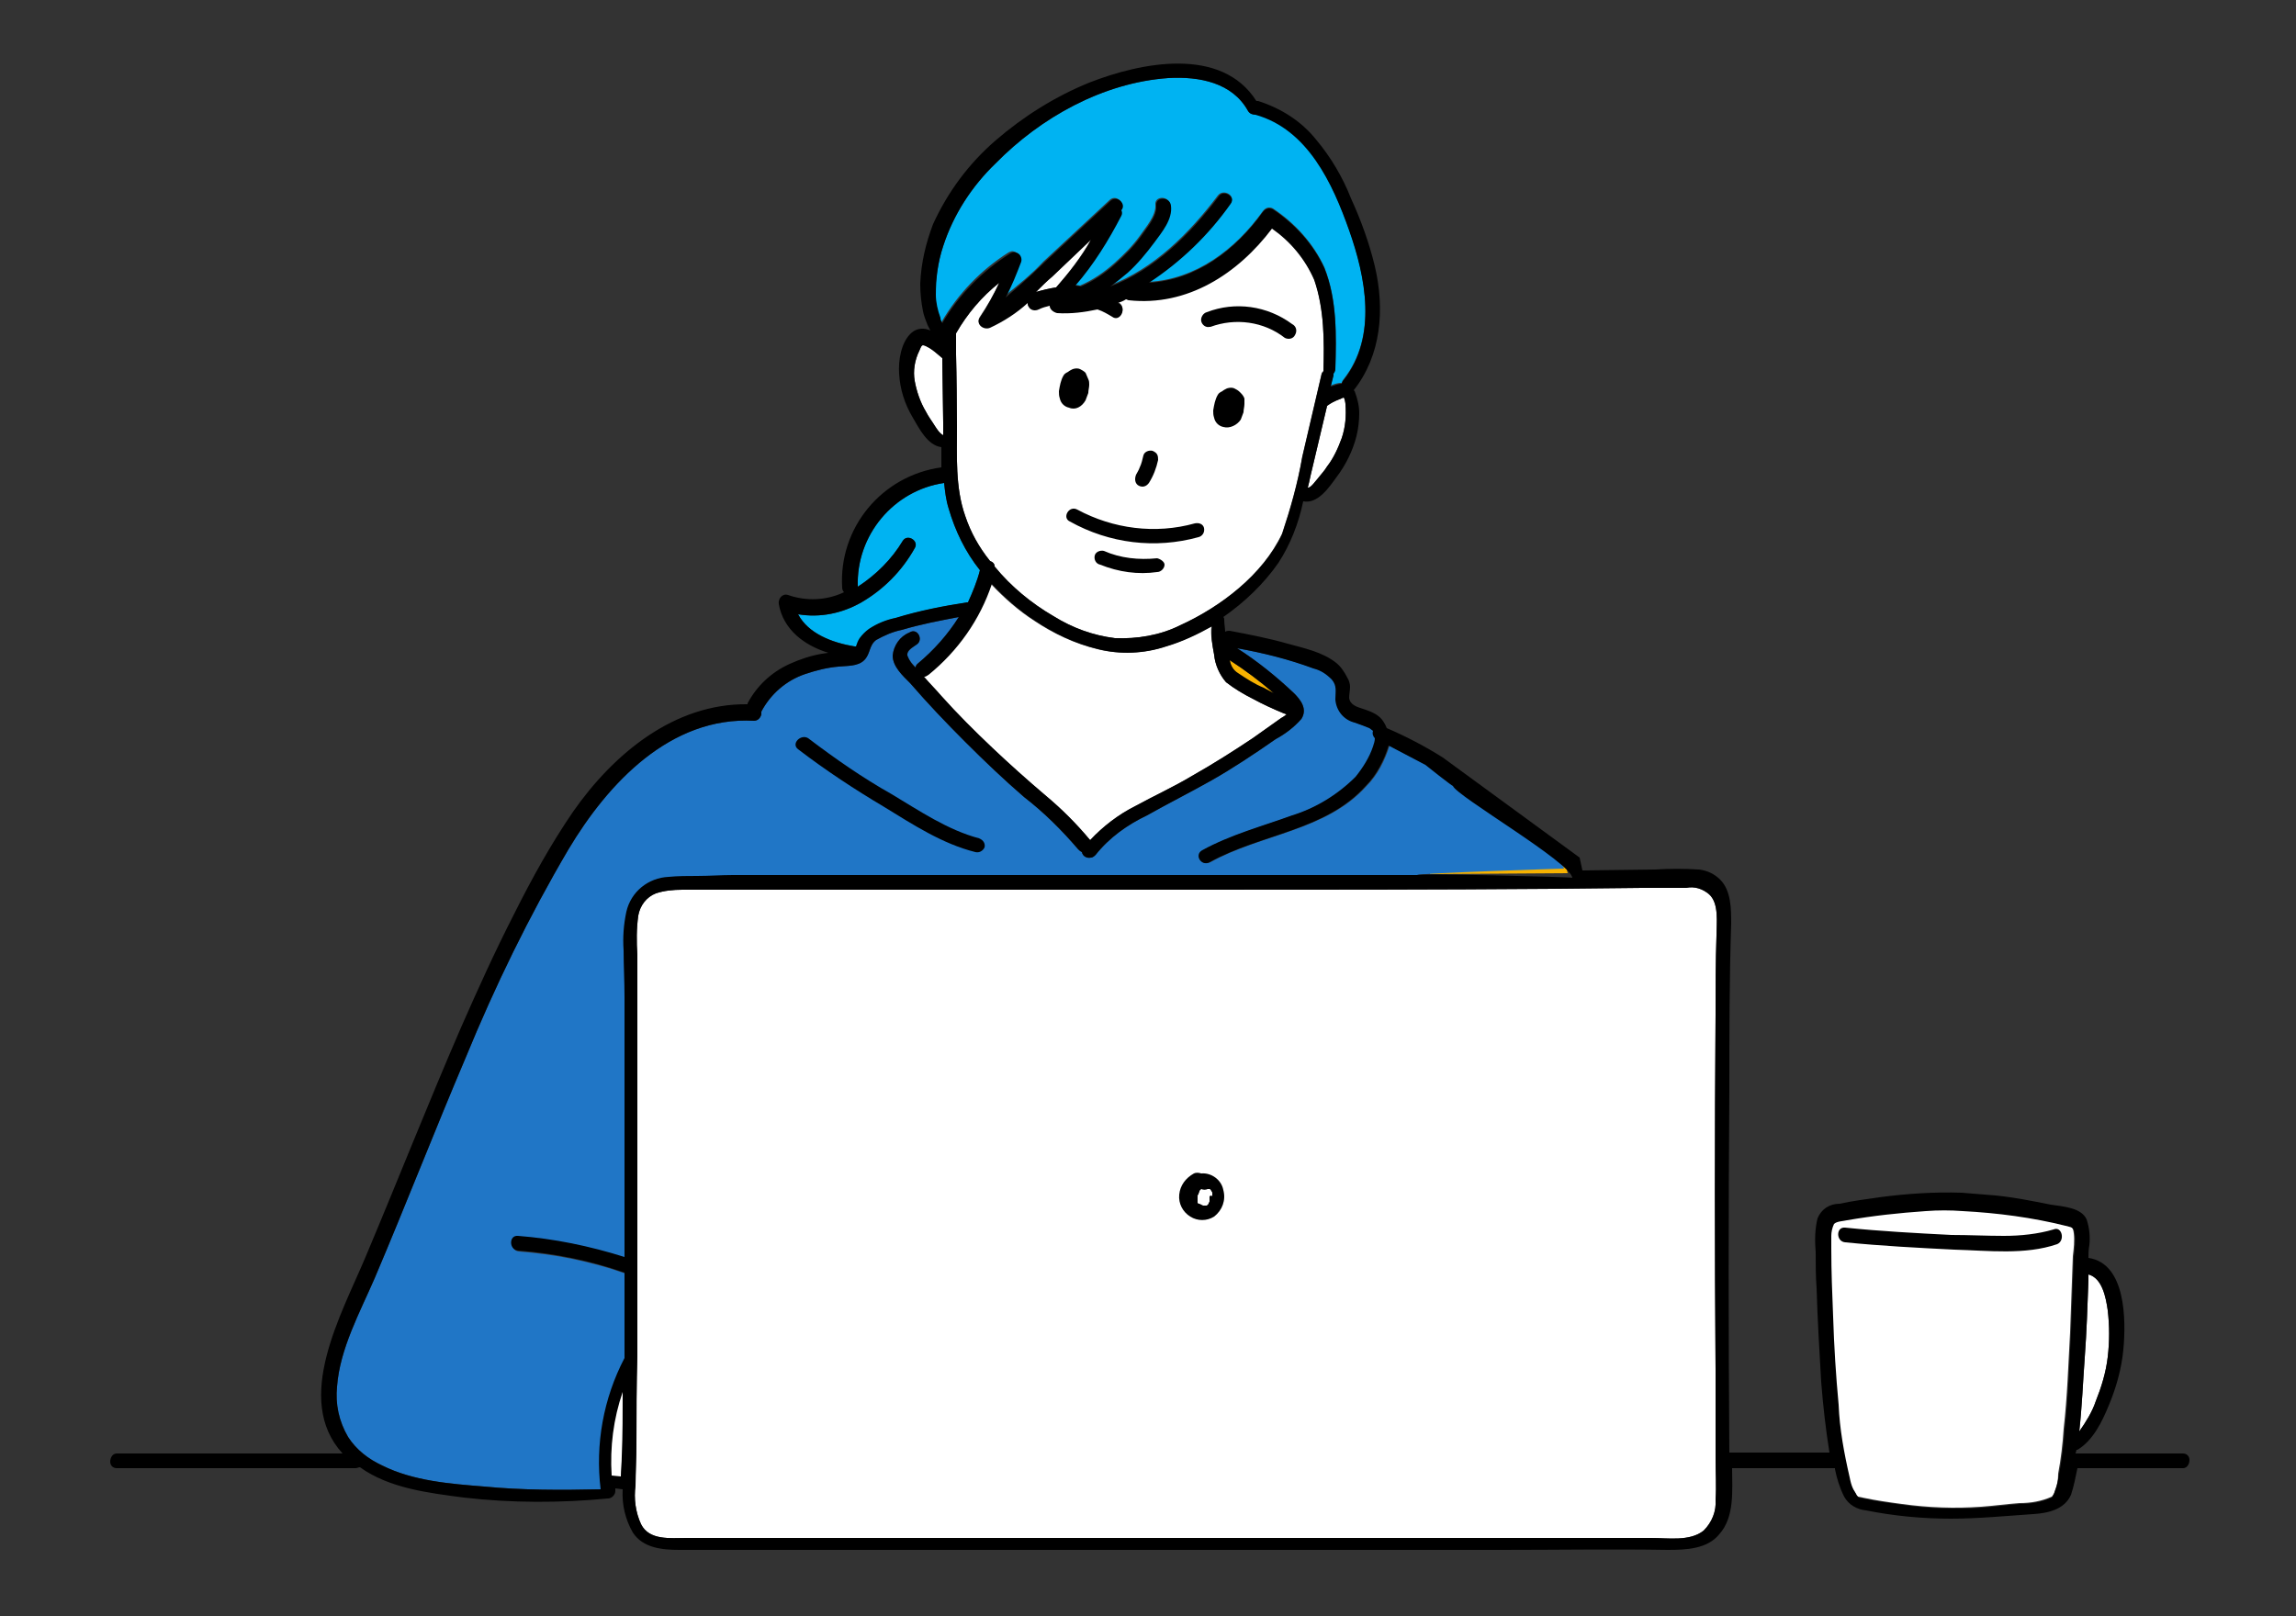 <?xml version="1.0" encoding="utf-8"?>
<!-- Generator: Adobe Illustrator 25.4.2, SVG Export Plug-In . SVG Version: 6.00 Build 0)  -->
<svg version="1.1" id="レイヤー_1" xmlns="http://www.w3.org/2000/svg" xmlns:xlink="http://www.w3.org/1999/xlink" x="0px"
	 y="0px" viewBox="0 0 250 176" style="enable-background:new 0 0 250 176;" xml:space="preserve">
<rect x="0" y="0" width="250" height="176" fill="#333333" stroke="none"/>
<style type="text/css">
	.st0{fill:#FFFFFF;}
	.st1{fill:#F7B200;}
	.st2{fill:#00B3F2;}
	.st3{fill:#2076C6;}
</style>
<g id="レイヤー_2_00000046339223753557275310000006207686437404950714_">
	<g id="header">
		<path class="st0" d="M140.7,35.3c-2.7-2-6.2-2.5-9.3-1.3c-0.4,0.1-0.7,0.6-0.6,1c0,0,0,0,0,0c0.1,0.4,0.5,0.7,0.9,0.6
			c0,0,0,0,0.1,0c2.7-1,5.8-0.6,8.1,1.2c0.4,0.2,0.9,0.1,1.1-0.3C141.3,36,141.1,35.5,140.7,35.3C140.7,35.3,140.7,35.3,140.7,35.3z
			"/>
		<path class="st0" d="M135,42.7c-0.2-0.2-0.4-0.3-0.6-0.4c-0.2-0.1-0.5-0.1-0.8,0c-0.2,0.1-0.3,0.2-0.4,0.3
			c-0.2,0.1-0.4,0.2-0.5,0.4c-0.3,0.5-0.4,1.1-0.5,1.7c0,0.3,0,0.5,0.1,0.8c0.1,0.5,0.5,0.9,1,1c0.7,0.2,1.5-0.2,1.8-0.8
			c0.1-0.3,0.2-0.5,0.3-0.8c0-0.3,0.1-0.6,0.1-0.9c0-0.2,0-0.4,0-0.6C135.4,43.1,135.2,42.9,135,42.7z"/>
		<path class="st0" d="M118.2,43.6c0.1-0.3,0.2-0.5,0.3-0.8c0-0.3,0.1-0.6,0.1-0.9c0-0.2,0-0.4-0.1-0.6c-0.1-0.2-0.2-0.5-0.3-0.7
			c-0.2-0.2-0.4-0.3-0.6-0.4c-0.2-0.1-0.5-0.1-0.8,0c-0.2,0.1-0.3,0.2-0.4,0.3c-0.2,0.1-0.4,0.2-0.5,0.4c-0.3,0.5-0.4,1.1-0.5,1.7
			c0,0.3,0,0.5,0.1,0.8c0.1,0.5,0.5,0.9,1,1C117.1,44.7,117.8,44.3,118.2,43.6z"/>
		<path class="st1" d="M130.1,57.4c-4.3,1.2-8.9,0.6-12.8-1.5c-0.9-0.5-1.7,0.9-0.8,1.3c4.3,2.4,9.3,3,14,1.7c0.4-0.1,0.7-0.5,0.6-1
			C131,57.5,130.6,57.3,130.1,57.4L130.1,57.4z"/>
		<path class="st0" d="M124,52.9c0.4,0.2,0.8,0.1,1.1-0.3c0.5-0.8,0.8-1.6,1-2.5c0-0.2,0-0.4-0.1-0.6c-0.1-0.2-0.3-0.3-0.5-0.4
			c-0.4-0.1-0.9,0.1-1,0.5c0,0,0,0,0,0c-0.1,0.5-0.2,0.9-0.4,1.3c-0.1,0.3-0.3,0.6-0.4,0.8C123.5,52.2,123.6,52.7,124,52.9z"/>
		<path class="st1" d="M126,61.2c-2,0.2-4,0-5.8-0.8c-0.4-0.1-0.9,0.1-1,0.5c0,0,0,0,0,0c-0.1,0.4,0.1,0.9,0.6,1
			c2,0.8,4.1,1.1,6.2,0.8c0.4,0,0.8-0.4,0.8-0.8C126.8,61.6,126.4,61.3,126,61.2z"/>
		<path class="st1" d="M86.9,81.6c3,2.3,6.2,4.4,9.4,6.3c3.1,1.9,6.3,4,9.9,4.9c0.4,0.1,0.8-0.1,1-0.5c0.1-0.4-0.1-0.8-0.6-1
			c-3.4-0.9-6.5-3-9.5-4.8c-3.2-1.8-6.2-3.9-9.1-6.1C87.2,79.9,86.1,81,86.9,81.6z"/>
		<path class="st1" d="M130.7,127.8c-0.2-0.1-0.6-0.1-0.8,0c-0.9,0.5-1.5,1.3-1.6,2.3c-0.1,1,0.4,1.9,1.2,2.4c0.8,0.5,1.8,0.5,2.6,0
			c0.9-0.7,1.3-1.8,1-2.9C133,128.5,131.9,127.7,130.7,127.8z"/>
		<path class="st1" d="M130.5,129.3L130.5,129.3C130.4,129.4,130.4,129.3,130.5,129.3z"/>
		<path class="st1" d="M131.7,130.3c0,0.1,0,0.2,0,0.2l0,0l0,0l0,0l0,0c0,0,0,0.1,0,0.1c0,0.1,0,0.1-0.1,0.2l0,0c0,0,0,0.1,0,0.1
			l0,0l0,0l0,0l0,0l0,0c0,0,0,0.1-0.1,0.1l0,0l-0.1,0.1l0,0h-0.1l0,0l0,0h-0.1l0,0c0,0-0.1,0,0,0H131l-0.2-0.1l0,0l0,0l-0.2-0.1l0,0
			l0,0h-0.1l0,0l-0.1-0.1v-0.1l0,0l0,0v-0.1l0,0v-0.1l0,0l0,0v-0.1c0,0,0-0.1,0-0.1c0-0.1,0-0.1,0-0.2c0,0,0-0.1,0-0.1
			c0-0.1,0-0.2,0.1-0.2v-0.1l0,0l0.1-0.2v-0.1l0,0l0.2-0.2l0,0c0.2,0.1,0.5,0.1,0.7,0l0,0h0.1h0.1l0,0c0.1,0,0.1,0.1,0.2,0.2l0,0
			l0,0c0,0.1,0.1,0.1,0.1,0.2l0,0v0.2c0,0,0,0.1,0,0.1c0,0,0,0,0,0.1l0,0l0,0l0,0C131.9,129.9,131.7,130.3,131.7,130.3z"/>
		<path class="st1" d="M131,131.3L131,131.3z"/>
		<path class="st1" d="M131.2,131.2L131.2,131.2L131.2,131.2L131.2,131.2z"/>
		<path class="st1" d="M130.1,130.9C130.1,130.9,130.2,131,130.1,130.9z"/>
		<path class="st1" d="M130.3,131L130.3,131L130.3,131L130.3,131L130.3,131z"/>
		<path class="st1" d="M130,130.7L130,130.7L130,130.7C130,130.7,130,130.8,130,130.7z"/>
		<path class="st1" d="M131.7,130.1C131.7,130.1,131.7,130.2,131.7,130.1L131.7,130.1C131.7,130.2,131.7,130.1,131.7,130.1z"/>
		<path class="st1" d="M131.5,131L131.5,131L131.5,131C131.5,131,131.5,131,131.5,131z"/>
		<path class="st1" d="M131.7,130.6C131.7,130.6,131.7,130.6,131.7,130.6L131.7,130.6C131.7,130.6,131.7,130.6,131.7,130.6z"/>
		<path class="st0" d="M223.6,133.9c-1.7,0.5-3.6,0.7-5.4,0.7c-1.9,0-3.8-0.1-5.7-0.1c-3.9-0.2-7.7-0.4-11.6-0.8c-1-0.1-1,1.5,0,1.6
			c4,0.4,7.9,0.6,11.9,0.8c3.7,0.1,7.7,0.6,11.2-0.6C224.9,135.1,224.5,133.5,223.6,133.9z"/>
		<path class="st1" d="M157.9,93.3h-0.7c0.2-0.2,0.4-0.3,0.7-0.5L157.9,93.3z"/>
		<path class="st1" d="M155.7,95.2c0-0.1,0-0.1,0-0.2c0-0.1,0-0.1,0.1-0.2c1.2,0.2,2.4,0.2,3.6,0c1.5-0.1,3-0.3,4.5-0.4
			c2.1-0.2,4.4-0.3,6.3-1.4c0,0.1,0,0.1,0,0.2c0.1,0.3,0.2,0.7,0.3,1c0.1,0.3,0.1,0.6,0.2,0.9L155.7,95.2z"/>
		<path class="st0" d="M132.2,71.3c0.1,1.1,0.6,2.2,1.3,3c0.9,0.7,1.9,1.3,2.9,1.8c1.1,0.6,2.2,1.1,3.4,1.6l0.3,0.1
			c-0.2,0.1-0.4,0.3-0.6,0.4c-1,0.7-2.1,1.5-3.1,2.2c-2.1,1.4-4.3,2.8-6.6,4.1c-2,1.2-4.2,2.2-6.2,3.3c-1.8,0.9-3.5,2.2-4.9,3.7
			c-1.5-1.8-3.1-3.4-4.9-4.9c-2-1.7-3.9-3.4-5.8-5.2s-3.8-3.7-5.5-5.6c-0.6-0.7-1.3-1.4-1.9-2.1c0.2,0,0.3-0.1,0.4-0.2
			c3.2-2.6,5.6-6,6.9-9.9c1.4,1.5,3,2.9,4.7,4c2.1,1.4,4.4,2.5,6.9,3.1c2.4,0.6,5,0.5,7.4-0.3c1.7-0.5,3.4-1.3,5-2.2
			C131.8,69.2,132,70.2,132.2,71.3z"/>
		<path class="st1" d="M133.9,71.9c1.7,1.1,3.3,2.3,4.8,3.6l-1.1-0.5c-1-0.4-1.9-1-2.8-1.6C134.3,73,134,72.5,133.9,71.9z"/>
		<path class="st0" d="M128.5,68.1c-2.2,1.1-4.7,1.5-7.1,1.4c-2.4-0.3-4.6-1.1-6.7-2.4c-2.4-1.4-4.6-3.2-6.4-5.4
			c0-0.3-0.2-0.5-0.5-0.6c-1.2-1.5-2.1-3.1-2.7-4.9c-1.1-3.1-0.9-6.6-0.9-9.8c0-2.6,0-5.2-0.1-7.8l0,0c0-0.8,0-1.5,0-2.3
			c1.2-2.1,2.8-4,4.7-5.5c-0.6,1.3-1.3,2.5-2.1,3.7c-0.5,0.7,0.4,1.4,1.1,1.1c1.5-0.7,2.9-1.6,4.1-2.7c0,0.1,0,0.3,0.1,0.4
			c0.2,0.4,0.7,0.5,1.1,0.3c0.4-0.2,0.8-0.3,1.2-0.4c0,0.4,0.4,0.7,0.8,0.8c1.5,0.1,3-0.1,4.4-0.4c0.6,0.2,1.1,0.5,1.6,0.8
			c0.8,0.6,1.6-0.8,0.8-1.4l-0.2-0.1l0.9-0.4c0.1,0,0.2,0.1,0.3,0.1c6.4,0.7,11.9-2.9,15.6-7.8c2,1.4,3.6,3.3,4.6,5.6
			c1.1,3.2,1.1,6.7,1,10c-0.1,0.1-0.2,0.2-0.2,0.3l-2.1,9c-0.5,2.9-1.3,5.7-2.2,8.4C137.5,62.6,132.9,66.1,128.5,68.1z"/>
		<path class="st0" d="M115,31.3c-0.7,0.1-1.5,0.3-2.2,0.5c0.6-0.6,1.2-1.2,1.8-1.7l4.2-4C117.7,28,116.4,29.7,115,31.3z"/>
		<path class="st0" d="M146.1,47.7c-0.4,1.1-0.9,2.2-1.6,3.1c-0.3,0.5-0.7,0.9-1,1.3c-0.2,0.2-0.8,1.1-1.1,1l0,0
			c0.1-0.4,0.2-0.8,0.3-1.3c0.6-2.5,1.2-5.1,1.8-7.6c0.4-0.3,0.8-0.5,1.3-0.7c0.1,0,0.4-0.2,0.5-0.2s0.2,0.6,0.2,0.7
			C146.6,45.3,146.5,46.5,146.1,47.7z"/>
		<path class="st2" d="M102.7,26.8c1.1-3.4,3.1-6.5,5.7-9c4.9-5,11.7-8.8,18.8-9.3c3.4-0.2,7,0.5,8.7,3.6c0.2,0.3,0.5,0.4,0.8,0.3
			l0,0c5.7,1.6,8.4,7.5,10.2,12.6s3.1,11.6-0.6,16.3c-0.1,0.1-0.2,0.3-0.2,0.4c-0.4,0-0.8,0.1-1.2,0.3l0.3-1.2c0-0.1,0-0.1,0-0.2
			c0.1-0.1,0.2-0.3,0.2-0.5c0.1-3.6,0.2-7.5-1.2-11c-1.2-2.6-3.2-4.8-5.6-6.4c-0.4-0.2-0.8-0.1-1.1,0.3c-3,4.2-7.3,7.4-12.4,7.7
			c3.5-2.3,6.5-5.2,8.9-8.6c0.6-0.8-0.8-1.6-1.4-0.8c-3.1,4.1-7,8-11.8,9.8c0.7-0.5,1.3-1,1.9-1.5c1.1-1,2-2.1,2.9-3.3
			c0.8-1.1,2-2.5,1.8-4c-0.1-1-1.7-1-1.6,0c0.1,1.2-1.1,2.5-1.7,3.4c-0.8,1.1-1.7,2-2.7,2.9c-1.1,1-2.4,1.9-3.8,2.5l-0.6-0.1
			c2-2.3,3.6-4.9,5-7.6c0.1-0.2,0.1-0.4,0-0.6c0.6-0.7-0.5-1.7-1.2-1l-7.2,6.7c-1.3,1.4-2.8,2.6-4.3,3.8c0.7-1.3,1.2-2.6,1.7-3.9
			c0.1-0.4-0.1-0.9-0.6-1c-0.2-0.1-0.4,0-0.6,0.1c-3,1.9-5.5,4.5-7.3,7.6c-0.1-0.2-0.2-0.4-0.2-0.6c-0.3-0.8-0.5-1.7-0.5-2.5
			C101.9,30.4,102.1,28.6,102.7,26.8z"/>
		<path class="st0" d="M101.8,46.4c-0.3-0.5-0.7-1-1-1.6c-0.6-1-1-2.2-1.2-3.3c-0.2-1.1,0-2.3,0.5-3.3c0.1-0.2,0.2-0.6,0.4-0.6
			s0.5,0.2,0.7,0.3c0.5,0.3,0.9,0.7,1.4,1.1l0.1,7c0,0.5,0,1,0,1.4C102.3,47.2,102,46.7,101.8,46.4z"/>
		<path class="st2" d="M86.9,66.9c2.4,0.4,4.8-0.1,6.9-1.3c2.4-1.4,4.4-3.4,5.8-5.9c0.5-0.8-0.8-1.6-1.3-0.8c-1.2,2-2.9,3.7-4.9,5
			c-0.2-5.6,3.9-10.5,9.4-11.3c0.1,0.9,0.2,1.8,0.5,2.8c0.7,2.4,1.8,4.7,3.4,6.7c-0.3,1.2-0.8,2.4-1.3,3.5l0,0
			c-2.6,0.4-5.2,0.9-7.8,1.7c-1,0.2-2,0.6-2.9,1.2c-0.4,0.3-0.7,0.6-1,1c-0.2,0.3-0.3,0.6-0.4,0.9c-0.1,0-0.1,0-0.2,0
			C90.6,70,88,69,86.9,66.9z"/>
		<path class="st3" d="M52.7,161.9c-3.7-0.3-7.7-0.6-11.1-2.3c-1.5-0.7-2.8-1.7-3.7-3.1c-1-1.7-1.4-3.6-1.2-5.5
			c0.3-4.1,2.5-8.1,4.1-11.8c3.4-8,6.5-16,9.9-24c3.2-7.8,6.9-15.4,11.2-22.7C66.2,85.3,73,78,82.1,78.5c0.4,0,0.7-0.3,0.8-0.7
			c0-0.1,0-0.1,0-0.2c0,0,0,0,0-0.1c1-1.9,2.7-3.4,4.8-4.1c1.2-0.4,2.4-0.7,3.6-0.8c0.9-0.1,2.1,0,2.8-0.7s0.5-1.6,1.3-2.2
			c0.9-0.5,1.8-0.9,2.8-1.1c2-0.6,4.1-1,6.2-1.4c-1.2,1.9-2.7,3.6-4.5,5.1c-0.1,0.1-0.2,0.2-0.2,0.4c-0.3-0.4-0.8-0.8-0.9-1.3
			s0.6-0.9,1-1.2c0.8-0.5,0.1-1.9-0.8-1.3c-1,0.4-1.7,1.4-1.8,2.5c0,1.2,1.1,2.2,1.9,3c1.9,2.2,3.9,4.3,6,6.4c2.1,2.1,4.2,4.1,6.4,6
			c2.2,1.7,4.1,3.6,5.9,5.7c0.1,0.1,0.2,0.2,0.4,0.3c0.1,0.5,0.6,0.7,1,0.6c0.2,0,0.4-0.2,0.5-0.3c1.5-1.9,3.5-3.3,5.6-4.3
			c2.3-1.3,4.7-2.5,7-3.8c2.3-1.3,4.7-2.9,7-4.5c1.1-0.6,2-1.3,2.8-2.2c0.7-1.1-0.1-2.1-0.8-2.8c-1.9-1.8-4-3.5-6.2-4.9
			c2.9,0.5,5.7,1.2,8.4,2.2c0.8,0.2,1.4,0.6,2,1.2c0.6,0.7,0.4,1.3,0.4,2.2c0.1,1.2,0.9,2.2,2.1,2.5c0.6,0.2,1.1,0.4,1.6,0.6
			c0.1,0.1,0.3,0.2,0.4,0.3c-0.1,0.3,0,0.6,0.2,0.8c0,0.3-0.1,0.6-0.2,0.9c-0.4,1.2-1.1,2.3-1.9,3.3c-1.9,1.9-4.3,3.4-6.9,4.2
			c-3.3,1.2-6.7,2.1-9.8,3.8c-0.9,0.5-0.1,1.8,0.8,1.3c5.6-3.1,12.6-3.4,17-8.3c1.2-1.2,2-2.8,2.5-4.4l4,2.1
			c0.1,0.1,14.8,9.7,15,11.3c-0.2,0-15.9,0.5-15.9,0.7c-4.8,0-9.5,0.1-14.3,0.1c-13.4,0-26.9,0-40.3,0c-6.7,0-13.3,0-19.9,0
			c-1.3,0-2.6,0.1-3.9,0.1c-1,0-2.1,0-3.1,0.1c-2.2,0.1-4.1,1.6-4.6,3.8c-0.3,1.4-0.4,2.8-0.3,4.2c0,1.7,0.1,3.4,0.1,5.1
			c0,3.3,0,6.6,0,9.9c0,6.1,0,12.2,0,18.4c-3.8-1.2-7.7-2-11.6-2.3c-1-0.1-1,1.5,0,1.6c4,0.3,7.9,1.1,11.6,2.4v9.3
			c-2.3,4.4-3.2,9.3-2.6,14.2C61,162.3,56.9,162.3,52.7,161.9z"/>
		<path class="st1" d="M66.6,160.7c-0.2-3.1,0.2-6.2,1.2-9.1c0,2.3,0,4.6-0.1,6.9c0,0.7-0.1,1.5-0.1,2.2L66.6,160.7z"/>
		<path class="st0" d="M186.9,101.9c-0.1,2.9-0.1,5.7-0.1,8.6c-0.1,12.9-0.1,25.8,0,38.7c0,3.2,0,6.4,0,9.7c0,1.5,0.1,3,0,4.4
			c0.1,1.3-0.4,2.5-1.3,3.4c-1.5,1.2-3.9,0.8-5.7,0.8c-3,0-5.9,0-8.9,0H84.2c-3.2,0-6.3,0-9.5,0c-1.7,0-4,0.3-4.9-1.5
			c-0.6-1.3-0.8-2.8-0.6-4.2c0-1.5,0.1-3.1,0.1-4.6c0-3.2,0-6.4,0.1-9.6c0-12.9,0-25.9,0-38.8c0-1.6,0-3.2,0-4.8
			c-0.1-1.4-0.1-2.9,0.1-4.3c0.2-1.1,0.9-2,1.9-2.4c0.9-0.3,1.9-0.4,2.9-0.4h17.2h38.8c12.9,0,25.9,0,38.8-0.1l9.7-0.1h4.8
			c0.9-0.2,1.8,0.1,2.5,0.7C187.2,98.4,186.9,100.5,186.9,101.9z"/>
		<path class="st0" d="M229.5,142.7c0.2,1.7,0.2,3.4,0,5.1c-0.2,1.7-0.7,3.3-1.3,4.8c-0.4,1.2-1.1,2.3-1.8,3.3
			c0.3-2.7,0.4-5.4,0.6-8.1s0.3-5.6,0.4-8.4c0-0.2,0-0.4,0-0.6C228.9,139.2,229.3,141.3,229.5,142.7z"/>
		<path class="st0" d="M223.8,162.2c-0.1,0.2-0.1,0.4-0.2,0.5c0,0.1-0.1,0.1-0.1,0.2l0,0c0,0,0,0-0.1,0.1c-1.1,0.5-2.3,0.7-3.5,0.7
			c-1.4,0.1-2.8,0.3-4.2,0.4c-2.9,0.2-5.7,0.1-8.6-0.3c-1.5-0.2-2.9-0.4-4.3-0.7l-0.5-0.1l0,0c-0.1-0.1-0.1-0.1-0.2-0.2l0,0l0,0
			l-0.1-0.2c-0.1-0.2-0.2-0.3-0.3-0.5c-0.2-0.4-0.3-0.8-0.4-1.3c-0.6-2.6-1.1-5.3-1.2-7.9c-0.3-3.2-0.5-6.4-0.6-9.6
			c-0.1-2.5-0.2-4.9-0.2-7.4c0-0.5,0-0.9,0-1.4c0-0.4,0.1-0.9,0.3-1.3c0.3-0.3,1-0.3,1.4-0.4c2.9-0.5,5.7-0.8,8.6-1
			c1.3-0.1,2.7-0.1,4,0c3.8,0.2,7.6,0.7,11.2,1.6c0.7,0.2,0.9,0.1,1,0.9c0.1,0.8,0,1.7-0.1,2.5c-0.1,2.8-0.2,5.6-0.3,8.3
			c-0.2,3.5-0.3,7-0.7,10.5c-0.1,1.6-0.3,3.3-0.6,4.9C224.1,161.2,224,161.7,223.8,162.2z"/>
		<path d="M140.7,35.3c-2.7-2-6.2-2.5-9.3-1.3c-0.4,0.1-0.7,0.6-0.6,1c0,0,0,0,0,0c0.1,0.4,0.5,0.7,0.9,0.6c0,0,0,0,0.1,0
			c2.7-1,5.8-0.6,8.1,1.2c0.4,0.2,0.9,0.1,1.1-0.3C141.3,36,141.1,35.5,140.7,35.3C140.7,35.3,140.7,35.3,140.7,35.3z"/>
		<path d="M135,42.7c-0.2-0.2-0.4-0.3-0.6-0.4c-0.2-0.1-0.5-0.1-0.8,0c-0.2,0.1-0.4,0.2-0.5,0.3c-0.2,0.1-0.4,0.2-0.5,0.4
			c-0.3,0.5-0.4,1.1-0.5,1.7c0,0.3,0,0.5,0.1,0.8c0.1,0.5,0.5,0.9,1,1c0.7,0.2,1.5-0.2,1.9-0.8c0.1-0.3,0.2-0.5,0.3-0.8
			c0-0.3,0.1-0.6,0.1-0.9c0-0.2,0-0.4,0-0.6C135.4,43.1,135.2,42.9,135,42.7z"/>
		<path d="M118.2,43.6c0.1-0.3,0.2-0.5,0.3-0.8c0-0.3,0.1-0.6,0.1-0.9c0-0.2,0-0.4-0.1-0.6c-0.1-0.2-0.2-0.5-0.3-0.7
			c-0.2-0.2-0.4-0.3-0.6-0.4c-0.2-0.1-0.5-0.1-0.8,0c-0.2,0.1-0.4,0.2-0.5,0.3c-0.2,0.1-0.4,0.2-0.5,0.4c-0.3,0.5-0.4,1.1-0.5,1.7
			c0,0.3,0,0.5,0.1,0.8c0.1,0.5,0.5,0.9,1,1C117.1,44.7,117.8,44.3,118.2,43.6z"/>
		<path d="M130.1,57c-4.3,1.2-8.9,0.6-12.8-1.5c-0.9-0.5-1.7,0.9-0.8,1.3c4.3,2.4,9.3,3,14,1.7c0.4-0.1,0.7-0.5,0.6-1
			C131,57.1,130.6,56.9,130.1,57L130.1,57z"/>
		<path d="M124,52.9c0.4,0.2,0.8,0.1,1.1-0.3c0.5-0.8,0.8-1.6,1-2.5c0-0.2,0-0.4-0.1-0.6c-0.1-0.2-0.3-0.3-0.5-0.4
			c-0.4-0.1-0.9,0.1-1,0.5c0,0,0,0,0,0c-0.1,0.4-0.2,0.9-0.4,1.3c-0.1,0.3-0.3,0.6-0.4,0.8C123.5,52.2,123.6,52.7,124,52.9z"/>
		<path d="M126,60.8c-2,0.2-4,0-5.8-0.8c-0.4-0.1-0.9,0.1-1,0.5c0,0,0,0,0,0c-0.1,0.4,0.1,0.9,0.6,1c2,0.8,4.1,1.1,6.2,0.8
			c0.4,0,0.8-0.4,0.8-0.8C126.8,61.2,126.4,60.9,126,60.8z"/>
		<path d="M86.9,81.6c3,2.3,6.2,4.4,9.4,6.3c3.1,1.9,6.3,4,9.9,4.9c0.4,0.1,0.8-0.1,1-0.5c0.1-0.4-0.1-0.8-0.6-1
			c-3.4-0.9-6.5-3-9.5-4.8c-3.2-1.8-6.2-3.9-9.1-6.1C87.2,79.9,86.1,81,86.9,81.6z"/>
		<path d="M130.2,131L130.2,131L130.2,131L130.2,131L130.2,131z"/>
		<path d="M130.8,127.8c-0.3-0.1-0.6-0.1-0.8,0c-0.9,0.5-1.5,1.3-1.6,2.3c-0.1,1,0.4,1.9,1.2,2.4c0.8,0.5,1.8,0.5,2.6,0
			c0.9-0.7,1.3-1.8,1-2.9C133,128.5,131.9,127.7,130.8,127.8z M130.4,129.3L130.4,129.3L130.4,129.3
			C130.4,129.4,130.4,129.3,130.4,129.3z M131.7,130.3c0,0.1,0,0.1,0,0.2l0,0v0.1c0,0,0,0,0,0.1c0,0,0,0,0,0.1c0,0.1,0,0.1-0.1,0.2
			l0,0c0,0,0,0.1,0,0.1l0,0l0,0l0,0l0,0l0,0l-0.1,0.1l0,0l-0.1,0.1l0,0h-0.1h-0.1l0,0c0,0-0.1,0,0,0H131l-0.2-0.1l0,0l0,0l-0.2-0.1
			c0,0,0,0-0.1,0l0,0l0,0l0,0l-0.1-0.1v-0.1l0,0l0,0v-0.1l0,0l0,0l0,0l0,0v-0.1c0,0,0-0.1,0-0.1c0-0.1,0-0.1,0-0.2c0,0,0-0.1,0-0.1
			c0-0.1,0-0.2,0.1-0.2v-0.1l0,0l0.1-0.2v-0.1l0,0c0.1-0.1,0.1-0.1,0.2-0.2c0.2,0.1,0.5,0.1,0.7,0l0,0h0.1h0.1l0,0
			c0.1,0,0.1,0.1,0.2,0.2l0,0l0,0c0,0.1,0.1,0.1,0.1,0.2v0.1c0,0,0,0.1,0,0.2s0,0,0,0.1l0,0C131.9,130.1,131.7,130.3,131.7,130.3
			L131.7,130.3z"/>
		<path d="M131.1,131.3L131.1,131.3z"/>
		<path d="M131.7,130.1C131.7,130.1,131.7,130.2,131.7,130.1L131.7,130.1C131.7,130.2,131.7,130.1,131.7,130.1z"/>
		<path d="M131.2,131.2L131.2,131.2L131.2,131.2C131.2,131.2,131.2,131.2,131.2,131.2z"/>
		<path d="M130.1,130.9C130.1,130.9,130.2,131,130.1,130.9z"/>
		<path d="M130,130.7L130,130.7L130,130.7C130,130.7,130,130.8,130,130.7z"/>
		<path d="M131.5,131.1L131.5,131.1L131.5,131.1C131.5,131,131.5,131,131.5,131.1z"/>
		<path d="M131.7,130.6C131.7,130.6,131.7,130.5,131.7,130.6L131.7,130.6C131.7,130.6,131.7,130.6,131.7,130.6z"/>
		<path d="M223.6,133.9c-1.7,0.5-3.6,0.7-5.4,0.7c-1.9,0-3.8-0.1-5.7-0.1c-3.9-0.2-7.7-0.4-11.6-0.8c-1-0.1-1,1.5,0,1.6
			c4,0.4,7.9,0.6,11.9,0.8c3.7,0.1,7.7,0.6,11.2-0.6C224.9,135.1,224.5,133.5,223.6,133.9z"/>
		<path d="M157.1,82.5c-1.9-1.2-4-2.3-6.1-3.2c-0.2-0.5-0.5-1-0.9-1.3c-0.5-0.4-1.1-0.6-1.7-0.8c-0.6-0.2-1.4-0.4-1.5-1.2
			c0-0.4,0.1-0.8,0.1-1.2c0-0.3-0.1-0.7-0.3-1c-0.3-0.6-0.7-1.2-1.2-1.6c-1.5-1.2-3.5-1.6-5.3-2.1c-2.1-0.6-4.2-1-6.3-1.4
			c-0.2,0-0.3,0-0.5,0.1c0-0.4-0.1-0.8-0.1-1.3c0-0.1,0-0.2-0.1-0.3c2.3-1.6,4.4-3.6,6-5.9c1.3-2,2.2-4.3,2.7-6.7
			c1.6,0.3,2.8-1.5,3.6-2.6c1-1.3,1.8-2.9,2.2-4.5c0.2-0.8,0.3-1.7,0.3-2.5c0-0.8-0.2-1.6-0.5-2.4l-0.1-0.1c3-3.8,3.4-8.8,2.3-13.5
			c-0.6-2.5-1.5-5-2.6-7.4c-0.9-2.3-2.2-4.5-3.8-6.4c-1.6-2-3.8-3.4-6.3-4.2h-0.2c-3.8-6-12.6-4.2-18.2-2c-3.7,1.5-7.2,3.7-10.2,6.3
			c-2.9,2.5-5.2,5.6-6.8,9.1c-0.8,2.1-1.3,4.2-1.4,6.5c0,1,0.1,2,0.3,3c0.1,0.5,0.3,1,0.5,1.5c0.1,0.2,0.2,0.4,0.3,0.6
			c-0.6-0.3-1.4-0.3-2,0.2c-1.2,1-1.5,3.1-1.4,4.5c0.1,1.7,0.6,3.3,1.5,4.8c0.7,1.2,1.6,3,3.1,3.2c0,0.7,0,1.5,0,2.2
			c-6.5,0.9-11.2,6.6-10.8,13.1c0,0.2,0.1,0.4,0.2,0.5c-1.9,0.9-4.1,1-6.1,0.3c-0.6-0.2-1.1,0.4-1,1c0.5,2.8,2.8,4.5,5.4,5.3
			l-0.7,0.1c-1.2,0.2-2.4,0.6-3.5,1.1c-2,0.9-3.6,2.4-4.6,4.3c0,0,0,0.1,0,0.1c-8-0.1-14.6,5.4-19,11.7c-2.4,3.5-4.5,7.3-6.4,11.1
			c-2.1,4.1-4,8.3-5.8,12.4c-3.6,8.3-6.9,16.7-10.4,25c-2.6,6.2-7.9,15.5-2.5,21.4H12.7c-0.4,0-0.7,0.4-0.7,0.9
			c0,0.4,0.3,0.7,0.7,0.7h26c0.2,0,0.3-0.1,0.5-0.1c3.2,2.3,7.5,2.8,11.3,3.3c5.2,0.6,10.5,0.6,15.7,0.1c0.4,0,0.8-0.4,0.8-0.8
			c0-0.1,0-0.1,0-0.2c0,0,0-0.1,0-0.1l0.8,0.1c-0.1,1.7,0.3,3.3,1.1,4.7c1.1,1.7,3.2,1.9,5.1,1.9c13.1,0,26.2,0,39.3,0h50.2
			c6,0,12.1-0.1,18.1,0c2,0,4.3-0.1,5.6-1.7c1.7-1.9,1.4-4.8,1.4-7.2h11.2c0,0,0,0.1,0,0.1c0.2,1,0.5,2,1,3c0.5,0.9,1.4,1.4,2.4,1.5
			c3,0.6,6.1,0.9,9.2,0.9c3,0,6-0.3,9-0.5c1.6-0.1,3.4-0.5,4.1-2.1c0.3-0.9,0.5-1.9,0.7-2.9h11.5c0.4,0,0.7-0.4,0.7-0.9
			c0-0.4-0.3-0.7-0.7-0.7H226l0.1-0.4h0.1c1.7-1,2.7-3.1,3.4-4.8c0.8-1.9,1.4-4,1.6-6.1c0.3-3.2,0.3-9.4-3.8-10c0-0.4,0-0.9,0.1-1.4
			c0.1-0.9,0-1.9-0.3-2.8c-0.6-1.3-2.6-1.4-3.9-1.6c-2-0.4-4-0.8-6-1c-1.2-0.1-2.4-0.2-3.7-0.3c-3-0.1-6,0.1-9,0.5
			c-1.4,0.2-2.9,0.4-4.3,0.7c-1.1,0-2,0.6-2.4,1.6c-0.3,1.2-0.3,2.5-0.2,3.7c0,1.3,0,2.6,0.1,3.9c0.1,3.4,0.3,6.8,0.5,10.2
			c0.2,2.6,0.5,5.2,0.9,7.7h-10.9c-0.1-13.1-0.1-26.2,0-39.4c0-6.1,0-12.2,0.2-18.2c0-1.6,0-3.6-1.2-4.8c-0.6-0.6-1.4-1-2.3-1.1
			c-1.6-0.1-3.2-0.1-4.8,0l-7.9,0.1c-0.1-0.5-0.2-0.9-0.3-1.4L157.1,82.5z M132.2,71.3c0.1,1.1,0.6,2.2,1.3,3
			c0.9,0.7,1.9,1.3,2.9,1.8c1.1,0.6,2.2,1.1,3.4,1.6c0.1,0,0.2,0.1,0.3,0.1c-0.2,0.2-0.4,0.3-0.6,0.4c-1,0.7-2.1,1.5-3.1,2.2
			c-2.1,1.4-4.3,2.8-6.6,4.1c-2,1.2-4.2,2.2-6.2,3.3c-1.8,0.9-3.5,2.2-4.9,3.7c-1.5-1.8-3.1-3.4-4.9-4.9c-2-1.7-3.9-3.4-5.8-5.2
			s-3.8-3.7-5.5-5.6c-0.6-0.7-1.3-1.4-1.9-2.1c0.2,0,0.3-0.1,0.5-0.2c3.2-2.6,5.6-6,6.9-9.9c1.4,1.5,3,2.9,4.7,4
			c2.1,1.4,4.4,2.5,6.9,3.1c2.4,0.6,5,0.5,7.4-0.3c1.7-0.5,3.4-1.3,5-2.2C131.8,69.2,132,70.2,132.2,71.3z M133.9,71.9
			c1.7,1.1,3.3,2.3,4.8,3.6l-1.1-0.6c-1-0.4-1.9-1-2.8-1.6C134.3,73,134,72.5,133.9,71.9L133.9,71.9z M128.5,68.1
			c-2.2,1.1-4.7,1.5-7.1,1.4c-2.4-0.3-4.6-1.1-6.7-2.4c-2.4-1.4-4.6-3.2-6.4-5.4c0-0.3-0.2-0.5-0.5-0.6c-1.2-1.5-2.1-3.1-2.7-4.9
			c-1.1-3.1-0.9-6.6-0.9-9.8l-0.1-7.8v-0.1v-2.2c1.2-2.1,2.8-4,4.7-5.5c-0.6,1.3-1.3,2.6-2.1,3.8c-0.5,0.7,0.4,1.4,1.1,1.1
			c1.5-0.7,2.9-1.6,4.1-2.7c0,0.1,0,0.3,0.1,0.4c0.2,0.4,0.7,0.5,1.1,0.3c0.4-0.2,0.8-0.3,1.2-0.4c0,0.4,0.4,0.7,0.8,0.8
			c1.5,0.1,3-0.1,4.4-0.4c0.6,0.2,1.1,0.5,1.6,0.8c0.8,0.6,1.6-0.8,0.8-1.4l-0.2-0.1c0.3-0.1,0.6-0.2,0.9-0.4c0.1,0,0.2,0.1,0.3,0.1
			c6.4,0.7,11.9-2.9,15.6-7.8c2,1.4,3.6,3.3,4.6,5.6c1.1,3.2,1.1,6.7,1,10c-0.1,0.1-0.2,0.2-0.2,0.3l-2.1,9
			c-0.5,2.9-1.3,5.7-2.2,8.4C137.5,62.6,132.9,66.1,128.5,68.1z M115,31.3c-0.7,0.1-1.5,0.3-2.2,0.5c0.6-0.6,1.2-1.2,1.8-1.7l4.2-4
			C117.8,28,116.4,29.7,115,31.3z M146.1,47.7c-0.4,1.1-0.9,2.2-1.6,3.1c-0.3,0.5-0.7,0.9-1,1.3c-0.2,0.2-0.8,1.1-1.1,1l0,0
			c0.1-0.4,0.2-0.8,0.3-1.3c0.6-2.5,1.2-5.1,1.8-7.6c0.4-0.3,0.8-0.5,1.3-0.7c0.1,0,0.4-0.2,0.5-0.2s0.2,0.6,0.2,0.7
			C146.6,45.3,146.5,46.5,146.1,47.7z M102.7,26.8c1.1-3.4,3.1-6.5,5.7-9c4.9-5,11.7-8.8,18.8-9.3c3.4-0.2,7,0.5,8.7,3.6
			c0.2,0.3,0.5,0.4,0.8,0.4l0,0c5.7,1.6,8.4,7.5,10.2,12.6s3.1,11.6-0.6,16.3c-0.1,0.1-0.2,0.3-0.2,0.4c-0.4,0-0.8,0.2-1.2,0.3
			l0.3-1.2c0-0.1,0-0.1,0-0.2c0.1-0.1,0.2-0.3,0.2-0.5c0.1-3.6,0.2-7.5-1.2-11c-1.2-2.6-3.2-4.8-5.6-6.4c-0.4-0.2-0.8-0.1-1.1,0.3
			c-3,4.2-7.3,7.4-12.4,7.7c3.5-2.3,6.5-5.2,8.9-8.6c0.6-0.8-0.8-1.6-1.3-0.8c-3.1,4.1-7,8-11.8,9.8c0.7-0.5,1.3-1,1.9-1.5
			c1.1-1,2-2.1,2.9-3.3c0.8-1.1,2-2.5,1.8-4c-0.1-1-1.7-1-1.6,0c0.1,1.2-1.1,2.5-1.7,3.4c-0.8,1.1-1.7,2-2.7,2.9
			c-1.1,1-2.4,1.9-3.8,2.5l-0.6-0.1c2-2.3,3.6-4.9,5-7.6c0.1-0.2,0.1-0.4,0-0.6c0.6-0.7-0.5-1.7-1.2-1l-7.2,6.7
			c-1.3,1.3-2.8,2.6-4.2,3.8c0.7-1.3,1.2-2.6,1.7-3.9c0.1-0.4-0.1-0.9-0.6-1c-0.2-0.1-0.4,0-0.6,0.1c-3,1.9-5.6,4.5-7.4,7.6
			c-0.1-0.2-0.2-0.4-0.2-0.6c-0.3-0.8-0.5-1.7-0.5-2.5C101.9,30.4,102.1,28.6,102.7,26.8z M101.8,46.4c-0.3-0.5-0.7-1-1-1.6
			c-0.6-1-1-2.2-1.2-3.3c-0.2-1.1,0-2.3,0.5-3.3c0.1-0.2,0.2-0.6,0.4-0.6s0.5,0.2,0.7,0.3c0.5,0.3,0.9,0.7,1.4,1.1l0.1,7
			c0,0.5,0,1,0,1.4C102.3,47.2,102,46.7,101.8,46.4z M86.9,66.9c2.4,0.4,4.8-0.1,6.9-1.3c2.4-1.4,4.4-3.4,5.8-5.9
			c0.5-0.8-0.8-1.6-1.3-0.8c-1.2,2-2.9,3.7-4.9,5c-0.2-5.6,3.9-10.5,9.4-11.3c0.1,0.9,0.2,1.9,0.5,2.8c0.7,2.4,1.8,4.7,3.4,6.7
			c-0.3,1.2-0.8,2.4-1.3,3.5h-0.1c-2.6,0.4-5.2,0.9-7.8,1.7c-1,0.2-2,0.6-2.9,1.2c-0.4,0.3-0.7,0.6-1,1c-0.2,0.3-0.3,0.6-0.4,0.9
			c-0.1,0-0.1,0-0.2,0C90.6,70,88,69,86.9,66.9z M52.7,161.9c-3.7-0.3-7.7-0.6-11.1-2.3c-1.5-0.7-2.8-1.7-3.7-3.1
			c-1-1.7-1.4-3.6-1.2-5.5c0.3-4.1,2.5-8.1,4.1-11.8c3.4-8,6.5-16,9.9-24c3.2-7.8,6.9-15.4,11.2-22.7C66.2,85.3,73,78,82.1,78.5
			c0.4,0,0.7-0.3,0.8-0.7c0-0.1,0-0.1,0-0.2c0,0,0,0,0-0.1c1-1.9,2.7-3.4,4.8-4.1c1.2-0.4,2.4-0.7,3.6-0.8c0.9-0.1,2.1,0,2.8-0.7
			s0.5-1.6,1.3-2.2c0.9-0.5,1.8-0.9,2.8-1.1c2-0.6,4.1-1,6.2-1.4c-1.2,1.9-2.7,3.6-4.5,5.1c-0.1,0.1-0.2,0.2-0.2,0.4
			c-0.4-0.3-0.7-0.8-0.9-1.3c-0.1-0.6,0.6-0.9,1-1.2c0.8-0.5,0.1-1.9-0.8-1.3c-1,0.4-1.7,1.4-1.8,2.5c0,1.2,1.1,2.2,1.9,3
			c1.9,2.2,3.9,4.3,6,6.4s4.2,4.1,6.4,6c2.2,1.7,4.1,3.6,5.9,5.7c0.1,0.1,0.2,0.2,0.4,0.3c0.1,0.5,0.6,0.7,1,0.6
			c0.2,0,0.4-0.2,0.5-0.3c1.5-1.9,3.5-3.3,5.6-4.3c2.3-1.3,4.7-2.5,7-3.8c2.3-1.3,4.7-2.9,7-4.5c1.1-0.6,2-1.3,2.8-2.2
			c0.7-1.1-0.1-2.1-0.8-2.8c-1.9-1.8-4-3.5-6.2-4.9c2.8,0.5,5.6,1.2,8.3,2.2c0.8,0.2,1.4,0.6,2,1.2c0.6,0.7,0.4,1.3,0.4,2.2
			c0.1,1.2,0.9,2.2,2.1,2.5c0.6,0.2,1.1,0.4,1.6,0.6c0.1,0.1,0.3,0.2,0.4,0.3c-0.1,0.3,0,0.6,0.2,0.8c0,0.3-0.1,0.6-0.2,0.9
			c-0.4,1.2-1.1,2.3-1.9,3.3c-1.9,1.9-4.3,3.4-6.9,4.2c-3.3,1.2-6.7,2.1-9.8,3.8c-0.9,0.5-0.1,1.8,0.8,1.3c5.6-3.1,12.6-3.4,17-8.3
			c1.2-1.2,2-2.8,2.5-4.4l4,2.1c0.1,0.1,2.9,2.3,3,2.3c0.4,1.1,12.8,8.3,13,10c-0.2-0.1-16.9-0.5-16.9-0.3c-4.8,0-9.5,0-14.3,0
			c-13.4,0-26.9,0-40.3,0c-6.7,0-13.3,0-19.9,0c-1.3,0-2.6,0.1-3.9,0.1c-1,0-2.1,0-3.1,0.1c-2.2,0.1-4.1,1.6-4.6,3.8
			c-0.3,1.4-0.4,2.8-0.3,4.2c0,1.7,0.1,3.4,0.1,5.1c0,3.3,0,6.6,0,9.9c0,6.1,0,12.2,0,18.4c-3.8-1.2-7.7-2-11.6-2.3
			c-1-0.1-1,1.5,0,1.6c4,0.3,7.9,1.1,11.6,2.4v9.3c-2.3,4.4-3.2,9.4-2.6,14.3C61,162.3,56.9,162.3,52.7,161.9z M186.9,101.9
			c-0.1,2.9-0.1,5.7-0.1,8.6c-0.1,12.9-0.1,25.8,0,38.7c0,3.2,0,6.4,0,9.7c0,1.5,0.1,3,0,4.4c0.1,1.3-0.4,2.5-1.3,3.4
			c-1.5,1.2-3.9,0.8-5.7,0.8c-3,0-5.9,0-8.9,0H84.2c-3.2,0-6.3,0-9.5,0c-1.7,0-4,0.3-4.9-1.5c-0.6-1.3-0.8-2.8-0.6-4.2
			c0-1.5,0.1-3.1,0.1-4.6c0-3.2,0-6.4,0.1-9.6c0-12.9,0-25.9,0-38.8c0-1.6,0-3.2,0-4.8c-0.1-1.4-0.1-2.9,0.1-4.3
			c0.2-1.1,0.9-2,1.9-2.4c0.9-0.3,1.9-0.4,2.9-0.4h17.2h38.8c12.9,0,25.9,0,38.8-0.1l9.7-0.1h4.8c0.9-0.2,1.8,0.1,2.5,0.7
			C187.2,98.4,186.9,100.5,186.9,101.9z M229.5,142.7c0.2,1.7,0.2,3.4,0,5.1c-0.2,1.7-0.7,3.3-1.3,4.8c-0.4,1.2-1.1,2.3-1.8,3.3
			c0.3-2.7,0.4-5.4,0.6-8.1s0.3-5.6,0.4-8.4c0-0.2,0-0.4,0-0.6C228.9,139.2,229.3,141.3,229.5,142.7L229.5,142.7z M223.8,162.3
			c-0.1,0.2-0.1,0.4-0.2,0.5c0,0.1-0.1,0.1-0.1,0.2l0,0l-0.1,0.1c-1.1,0.5-2.3,0.7-3.4,0.7c-1.4,0.1-2.8,0.3-4.2,0.4
			c-2.9,0.2-5.7,0.1-8.6-0.3c-1.5-0.2-2.9-0.4-4.3-0.7l-0.5-0.1l0,0c-0.1-0.1-0.1-0.1-0.2-0.2l0,0l0,0l-0.1-0.2
			c-0.1-0.2-0.2-0.3-0.3-0.5c-0.2-0.4-0.3-0.8-0.4-1.3c-0.6-2.6-1.1-5.3-1.2-7.9c-0.3-3.2-0.5-6.4-0.6-9.6c-0.1-2.5-0.2-4.9-0.2-7.4
			c0-0.5,0-0.9,0-1.4c0-0.4,0.1-0.9,0.3-1.3c0.3-0.3,1-0.3,1.4-0.4c2.9-0.5,5.7-0.8,8.6-1c1.3-0.1,2.7-0.1,4,0
			c3.8,0.2,7.6,0.7,11.2,1.6c0.7,0.2,0.9,0.1,1,0.9c0.1,0.8,0,1.7-0.1,2.5c-0.1,2.8-0.2,5.6-0.3,8.3c-0.2,3.5-0.3,7-0.7,10.5
			c-0.1,1.6-0.3,3.3-0.6,4.9C224.1,161.2,224,161.7,223.8,162.3L223.8,162.3z"/>
		<path class="st0" d="M66.6,160.7c-0.2-3.1,0.2-6.2,1.2-9.1c0,2.3,0,4.6-0.1,7c0,0.7-0.1,1.5-0.1,2.2L66.6,160.7z"/>
	</g>
</g>
</svg>
